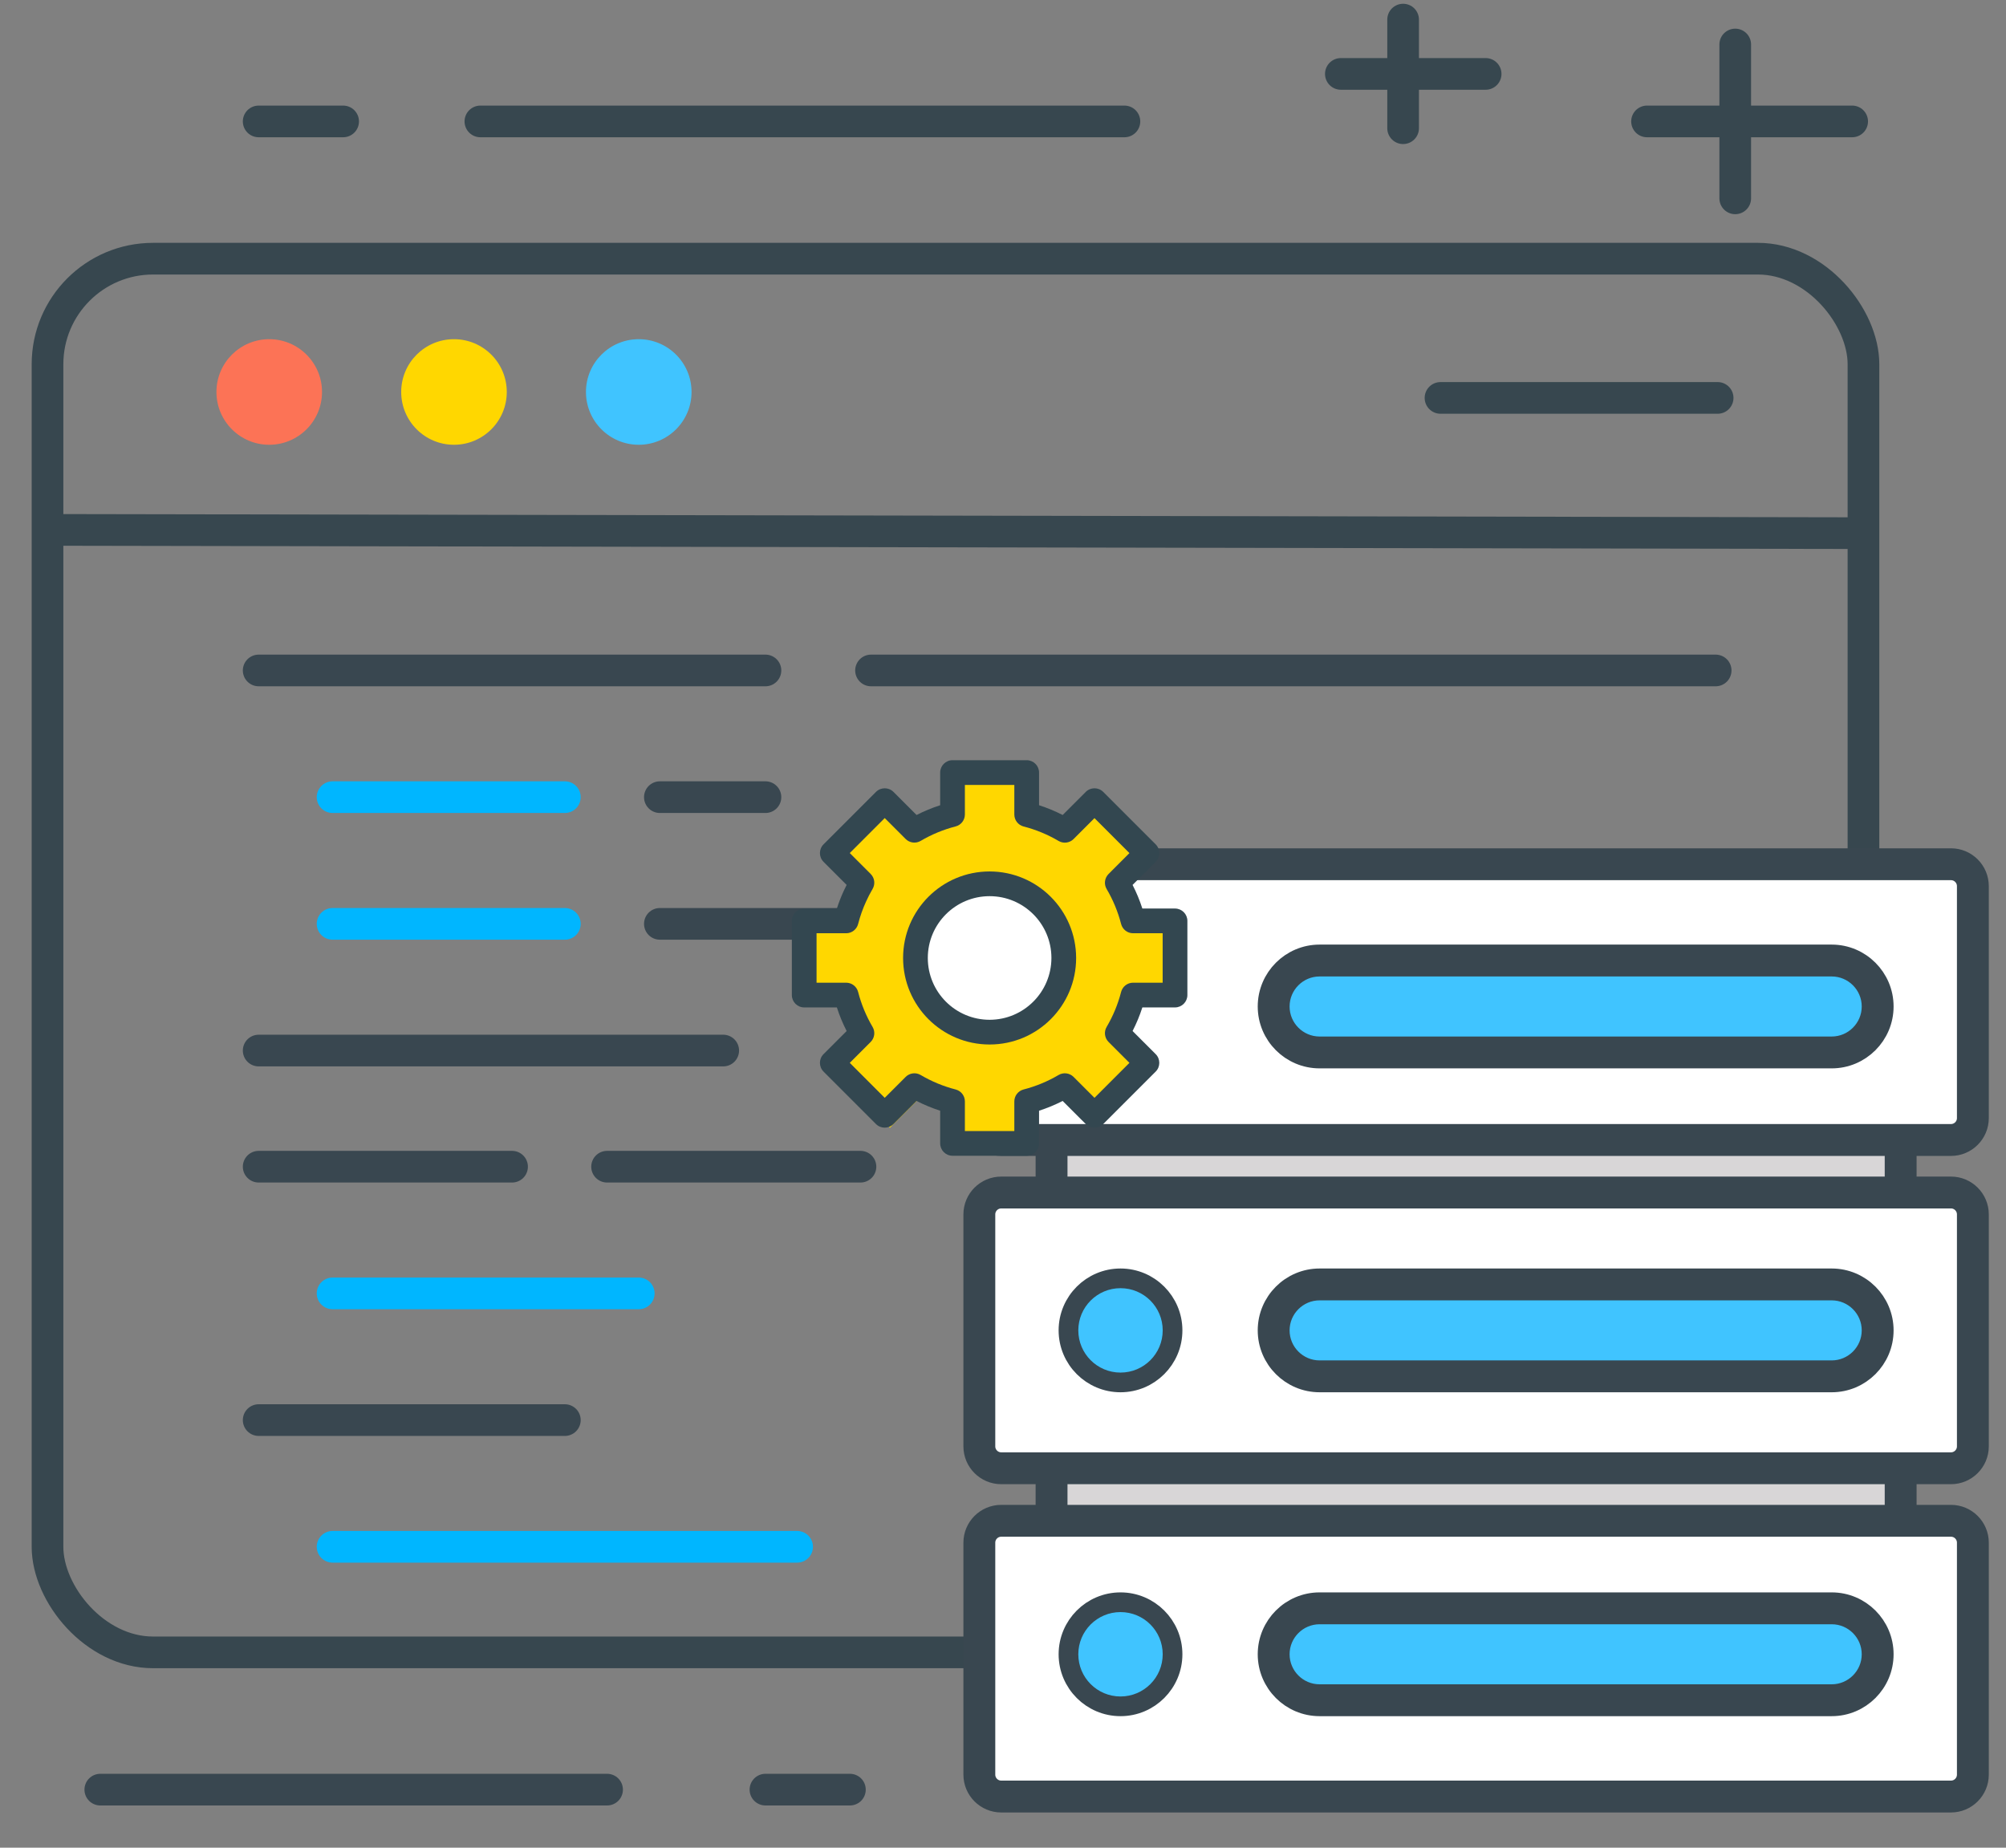 <?xml version="1.0" encoding="UTF-8"?> <svg xmlns="http://www.w3.org/2000/svg" xmlns:xlink="http://www.w3.org/1999/xlink" width="190px" height="175px" viewBox="0 0 190 175" version="1.1"><rect x="0" y="0" width="190" height="175" fill="#808080" stroke="none"/><title>Marketplaces</title><g id="Page-1" stroke="none" stroke-width="1" fill="none" fill-rule="evenodd"><g id="Hire-Java-developers" transform="translate(-311, -9194)"><g id="Marketplaces" transform="translate(311, 9194)"><g id="Ecommerce"><rect id="Rectangle" x="0" y="0" width="190" height="175"></rect><g id="Group-6" transform="translate(20.5, 32.125)"><circle id="Oval" fill="#FC7356" cx="5" cy="5" r="5"></circle><circle id="Oval" fill="#FFD700" cx="22.5" cy="5" r="5"></circle><circle id="Oval" fill="#40C4FF" cx="40" cy="5" r="5"></circle><line x1="115.938" y1="5.562" x2="142.188" y2="5.562" id="Line-3" stroke="#37474F" stroke-width="3" stroke-linecap="round"></line></g><rect id="Rectangle" stroke="#37474F" stroke-width="3" x="4.5" y="24.5" width="172" height="132" rx="10"></rect><line x1="5.188" y1="50.188" x2="176.187" y2="50.496" id="Line" stroke="#37474F" stroke-width="3" stroke-linecap="square"></line></g><g id="Group-44" transform="translate(9, 1)" stroke-linecap="round" stroke-width="3"><g id="Group-21" transform="translate(147, 2)" stroke="#37474F"><line x1="-2.69625592e-16" y1="8.5" x2="19.429" y2="8.5" id="Line-5"></line><line x1="8.354" y1="1.214" x2="8.354" y2="15.786" id="Line-4"></line></g><g id="Group-59" transform="translate(118, 0)" stroke="#37474F"><line x1="-3.45987789e-13" y1="6" x2="13.714" y2="6" id="Line-5"></line><line x1="5.897" y1="0.857" x2="5.897" y2="11.143" id="Line-4"></line></g><line x1="97.5" y1="10.5" x2="36.5" y2="10.5" id="Line-10" stroke="#37474F"></line><line x1="23.5" y1="10.5" x2="15.5" y2="10.5" id="Line-10" stroke="#37474F"></line><line x1="71.5" y1="168.5" x2="63.5" y2="168.5" id="Line-10" stroke="#394750"></line><line x1="48.5" y1="168.5" x2="0.5" y2="168.5" id="Line-10" stroke="#394750"></line><line x1="63.5" y1="62.5" x2="15.5" y2="62.5" id="Line-10" stroke="#394750"></line><line x1="44.5" y1="74.5" x2="22.5" y2="74.5" id="Line-10" stroke="#00B6FF"></line><line x1="44.5" y1="86.5" x2="22.5" y2="86.5" id="Line-10" stroke="#00B6FF"></line><line x1="59.5" y1="98.5" x2="15.5" y2="98.5" id="Line-10" stroke="#394750"></line><line x1="39.5" y1="109.5" x2="15.5" y2="109.5" id="Line-10" stroke="#394750"></line><line x1="72.5" y1="109.5" x2="48.5" y2="109.5" id="Line-10" stroke="#394750"></line><line x1="51.5" y1="121.5" x2="22.5" y2="121.5" id="Line-10" stroke="#00B6FF"></line><line x1="44.5" y1="133.5" x2="15.5" y2="133.5" id="Line-10" stroke="#394750"></line><line x1="66.5" y1="145.5" x2="22.5" y2="145.5" id="Line-10" stroke="#00B6FF"></line><line x1="73.5" y1="86.5" x2="53.5" y2="86.5" id="Line-10" stroke="#394750"></line><line x1="63.5" y1="74.5" x2="53.5" y2="74.5" id="Line-10" stroke="#394750"></line><line x1="153.5" y1="62.5" x2="73.5" y2="62.5" id="Line-10" stroke="#394750"></line></g><g id="data-processing" transform="translate(92, 81)"><path d="M93.789,89.153 L3.832,89.153 C2.687,89.153 1.759,88.225 1.759,87.08 L1.759,65.109 C1.759,63.964 2.687,63.036 3.832,63.036 L93.789,63.036 C94.934,63.036 95.863,63.964 95.863,65.109 L95.863,87.08 C95.863,88.226 94.934,89.153 93.789,89.153 Z" id="Path" fill="#FFFFFF" fill-rule="nonzero"></path><path d="M93.03,27.116 L3.072,27.116 C1.927,27.116 0.999,26.188 0.999,25.043 L0.999,3.072 C0.999,1.927 1.927,0.999 3.072,0.999 L93.03,0.999 C94.175,0.999 95.103,1.927 95.103,3.072 L95.103,25.043 C95.103,26.188 94.175,27.116 93.03,27.116 Z" id="Path" fill="#FFFFFF" fill-rule="nonzero"></path><path d="M92.789,58.062 L2.832,58.062 C1.687,58.062 0.759,57.134 0.759,55.989 L0.759,34.018 C0.759,32.873 1.687,31.945 2.832,31.945 L92.789,31.945 C93.934,31.945 94.863,32.873 94.863,34.018 L94.863,55.989 C94.863,57.134 93.934,58.062 92.789,58.062 Z" id="Path" fill="#FFFFFF" fill-rule="nonzero"></path><path d="M2.832,63.037 L6.626,63.037 C5.481,63.037 4.553,63.965 4.553,65.11 L4.553,87.081 C4.553,88.226 5.481,89.153 6.626,89.153 L2.832,89.153 C1.687,89.153 0.759,88.226 0.759,87.081 L0.759,65.11 C0.759,63.965 1.687,63.037 2.832,63.037 Z" id="Path" fill="#FFFFFF" fill-rule="nonzero"></path><path d="M2.832,31.945 L6.626,31.945 C5.481,31.945 4.553,32.873 4.553,34.018 L4.553,55.989 C4.553,57.134 5.481,58.062 6.626,58.062 L2.832,58.062 C1.687,58.062 0.759,57.134 0.759,55.989 L0.759,34.018 C0.759,32.873 1.687,31.945 2.832,31.945 Z" id="Path" fill="#FFFFFF" fill-rule="nonzero"></path><path d="M2.832,0.854 L6.626,0.854 C5.481,0.854 4.553,1.782 4.553,2.927 L4.553,24.898 C4.553,26.043 5.481,26.971 6.626,26.971 L2.832,26.971 C1.687,26.971 0.759,26.043 0.759,24.898 L0.759,2.927 C0.759,1.782 1.687,0.854 2.832,0.854 Z" id="Path" fill="#FFFFFF" fill-rule="nonzero"></path><path d="M81.491,18.68 L32.988,18.68 C30.585,18.68 28.636,16.731 28.636,14.327 C28.636,11.923 30.585,9.974 32.988,9.974 L81.491,9.974 C83.895,9.974 85.844,11.923 85.844,14.327 C85.844,16.731 83.895,18.68 81.491,18.68 Z" id="Path" fill="#40C4FF" fill-rule="nonzero"></path><path d="M81.491,49.356 L32.988,49.356 C30.585,49.356 28.636,47.407 28.636,45.003 C28.636,42.599 30.585,40.651 32.988,40.651 L81.491,40.651 C83.895,40.651 85.844,42.6 85.844,45.003 C85.844,47.407 83.895,49.356 81.491,49.356 Z" id="Path" fill="#40C4FF" fill-rule="nonzero"></path><path d="M81.491,80.033 L32.988,80.033 C30.585,80.033 28.636,78.084 28.636,75.68 C28.636,73.277 30.585,71.328 32.988,71.328 L81.491,71.328 C83.895,71.328 85.844,73.277 85.844,75.68 C85.844,78.084 83.895,80.033 81.491,80.033 Z" id="Path" fill="#40C4FF" fill-rule="nonzero"></path><polygon id="Path" fill="#D8D6D7" fill-rule="nonzero" points="7.599 26.971 88.022 26.971 88.022 31.945 7.599 31.945"></polygon><polygon id="Path" fill="#D8D6D7" fill-rule="nonzero" points="7.599 58.062 88.022 58.062 88.022 63.037 7.599 63.037"></polygon><g id="Group" fill="#37474F" fill-rule="nonzero" stroke="#394750" stroke-width="2"><path d="M92.789,0.345 C94.213,0.345 95.371,1.503 95.371,2.927 L95.371,2.927 L95.371,24.898 C95.371,26.321 94.213,27.48 92.789,27.48 L92.789,27.48 L88.531,27.48 L88.531,31.436 L92.789,31.436 C94.213,31.436 95.371,32.594 95.371,34.018 L95.371,34.018 L95.371,55.989 C95.371,57.412 94.213,58.571 92.789,58.571 L92.789,58.571 L88.531,58.571 L88.531,62.528 L92.789,62.528 C94.213,62.528 95.371,63.687 95.371,65.11 L95.371,65.11 L95.371,87.081 C95.371,88.504 94.213,89.663 92.789,89.663 L92.789,89.663 L2.832,89.663 C1.408,89.663 0.25,88.504 0.25,87.081 L0.25,87.081 L0.25,65.11 C0.25,63.686 1.408,62.528 2.832,62.528 L2.832,62.528 L7.09,62.528 L7.09,58.571 L2.832,58.571 C1.408,58.571 0.25,57.412 0.25,55.989 L0.25,55.989 L0.25,34.018 C0.25,32.594 1.408,31.436 2.832,31.436 L2.832,31.436 L7.09,31.436 L7.09,27.48 L2.832,27.48 C1.408,27.48 0.25,26.321 0.25,24.898 L0.25,24.898 L0.25,2.927 C0.25,1.503 1.408,0.345 2.832,0.345 L2.832,0.345 Z M92.789,63.546 L2.832,63.546 C1.97,63.546 1.268,64.247 1.268,65.109 L1.268,65.109 L1.268,87.08 C1.268,87.942 1.97,88.644 2.832,88.644 L2.832,88.644 L92.789,88.644 C93.652,88.644 94.353,87.942 94.353,87.08 L94.353,87.08 L94.353,65.109 C94.353,64.247 93.651,63.546 92.789,63.546 L92.789,63.546 Z M81.491,70.818 C84.172,70.818 86.353,73 86.353,75.68 C86.353,78.361 84.171,80.542 81.491,80.542 L81.491,80.542 L32.988,80.542 C30.308,80.542 28.127,78.361 28.127,75.68 C28.127,72.999 30.308,70.818 32.988,70.818 L32.988,70.818 Z M14.13,70.818 C16.811,70.818 18.992,73 18.992,75.68 C18.992,78.361 16.81,80.542 14.13,80.542 C11.449,80.542 9.268,78.361 9.268,75.68 C9.268,72.999 11.449,70.818 14.13,70.818 Z M81.491,71.837 L32.988,71.837 C30.869,71.837 29.145,73.561 29.145,75.68 C29.145,77.8 30.869,79.524 32.988,79.524 L32.988,79.524 L81.491,79.524 C83.611,79.524 85.335,77.8 85.335,75.68 C85.335,73.56 83.611,71.837 81.491,71.837 L81.491,71.837 Z M14.13,71.837 C12.01,71.837 10.286,73.561 10.286,75.68 C10.286,77.8 12.01,79.524 14.13,79.524 C16.25,79.524 17.973,77.8 17.973,75.68 C17.973,73.56 16.25,71.837 14.13,71.837 Z M87.513,58.571 L8.108,58.571 L8.108,62.528 L87.513,62.528 L87.513,58.571 Z M92.789,32.454 L2.832,32.454 C1.97,32.454 1.268,33.155 1.268,34.018 L1.268,34.018 L1.268,55.989 C1.268,56.851 1.97,57.553 2.832,57.553 L2.832,57.553 L92.789,57.553 C93.652,57.553 94.353,56.851 94.353,55.989 L94.353,55.989 L94.353,34.018 C94.353,33.155 93.652,32.454 92.789,32.454 L92.789,32.454 Z M81.491,40.142 C84.172,40.142 86.353,42.323 86.353,45.003 C86.353,47.684 84.172,49.865 81.491,49.865 L81.491,49.865 L32.988,49.865 C30.308,49.865 28.127,47.684 28.127,45.003 C28.127,42.323 30.308,40.142 32.988,40.142 L32.988,40.142 Z M14.13,40.142 C16.811,40.142 18.992,42.323 18.992,45.003 C18.992,47.684 16.811,49.865 14.13,49.865 C11.449,49.865 9.268,47.684 9.268,45.003 C9.268,42.323 11.449,40.142 14.13,40.142 Z M14.13,41.16 C12.01,41.16 10.286,42.884 10.286,45.003 C10.286,47.123 12.01,48.847 14.13,48.847 C16.25,48.847 17.973,47.123 17.973,45.003 C17.973,42.884 16.249,41.16 14.13,41.16 Z M81.491,41.16 L32.988,41.16 C30.869,41.16 29.145,42.884 29.145,45.003 C29.145,47.123 30.869,48.847 32.988,48.847 L32.988,48.847 L81.491,48.847 C83.611,48.847 85.335,47.123 85.335,45.003 C85.335,42.884 83.611,41.16 81.491,41.16 L81.491,41.16 Z M87.513,27.48 L8.108,27.48 L8.108,31.436 L87.513,31.436 L87.513,27.48 Z M3.082,1.362 L2.832,1.362 C1.97,1.362 1.268,2.064 1.268,2.927 L1.268,2.927 L1.268,24.898 C1.268,25.76 1.97,26.461 2.832,26.461 L2.832,26.461 L92.789,26.461 C93.651,26.461 94.353,25.76 94.353,24.898 L94.353,24.898 L94.353,2.927 C94.353,2.064 93.652,1.363 92.789,1.363 L92.789,1.363 L2.832,1.363 L3.082,1.362 Z M81.491,9.464 C84.172,9.464 86.353,11.645 86.353,14.326 C86.353,17.007 84.172,19.188 81.491,19.188 L81.491,19.188 L32.988,19.188 C30.308,19.188 28.127,17.007 28.127,14.326 C28.127,11.646 30.308,9.464 32.988,9.464 L32.988,9.464 Z M14.13,9.464 C16.811,9.464 18.992,11.645 18.992,14.326 C18.992,17.007 16.811,19.188 14.13,19.188 C11.449,19.188 9.268,17.007 9.268,14.326 C9.268,11.646 11.449,9.464 14.13,9.464 Z M81.491,10.483 L32.988,10.483 C30.869,10.483 29.145,12.207 29.145,14.327 C29.145,16.447 30.869,18.171 32.988,18.171 L32.988,18.171 L81.491,18.171 C83.611,18.171 85.335,16.446 85.335,14.327 C85.335,12.207 83.611,10.483 81.491,10.483 L81.491,10.483 Z M14.13,10.483 C12.01,10.483 10.286,12.207 10.286,14.327 C10.286,16.447 12.01,18.171 14.13,18.171 C16.249,18.171 17.973,16.446 17.973,14.327 C17.973,12.207 16.25,10.483 14.13,10.483 Z" id="Combined-Shape"></path></g><path d="M14.13,49 C11.922,49 10.133,47.211 10.133,45.003 C10.133,42.796 11.922,41.006 14.13,41.006 C16.338,41.006 18.127,42.796 18.127,45.003 C18.127,47.211 16.338,49 14.13,49 Z" id="Path" fill="#40C4FF" fill-rule="nonzero"></path><path d="M14.13,79.677 C11.922,79.677 10.133,77.888 10.133,75.68 C10.133,73.473 11.922,71.684 14.13,71.684 C16.338,71.684 18.127,73.473 18.127,75.68 C18.127,77.888 16.338,79.677 14.13,79.677 Z" id="Path" fill="#40C4FF" fill-rule="nonzero"></path><rect id="Rectangle" fill="#FFFFFF" x="6" y="8" width="16" height="13"></rect></g><g id="Group-17" transform="translate(75, 72)"><polygon id="Path-2" fill="#FFD700" fill-rule="nonzero" points="15.847 34.819 15.847 36.46 21.59 36.46 21.59 31.537 25.693 31.537 28.974 33.178 33.897 28.255 31.436 25.794 31.436 21.691 36.358 21.691 37.179 15.128 31.436 15.128 31.436 11.846 33.897 8.564 28.974 3.641 26.513 6.103 21.59 4.462 21.59 1.18 15.847 1.18 15.847 6.103 12.565 6.103 9.283 3.641 4.361 8.564 6.822 11.846 4.361 15.128 2.72 15.128 1.079 15.128 1.079 21.691 4.361 21.691 6.822 25.794 4.361 28.255 6.822 31.537 9.283 34.819 12.565 31.537 15.847 33.178"></polygon><path d="M37.464,15.22 C37.464,14.573 36.94,14.049 36.293,14.049 L33.199,14.049 C32.951,13.28 32.642,12.531 32.273,11.813 L34.461,9.626 C34.917,9.169 34.917,8.428 34.461,7.97 L29.493,3.003 C29.036,2.546 28.295,2.546 27.838,3.003 L25.651,5.19 C24.931,4.822 24.183,4.513 23.415,4.265 L23.415,1.171 C23.415,0.524 22.891,-1.84095163e-14 22.244,-1.84095163e-14 L15.22,-1.84095163e-14 C14.573,-1.84095163e-14 14.049,0.524 14.049,1.171 L14.049,4.265 C13.28,4.513 12.532,4.822 11.813,5.19 L9.626,3.003 C9.169,2.546 8.428,2.546 7.97,3.003 L3.003,7.97 C2.546,8.428 2.546,9.169 3.003,9.626 L5.19,11.813 C5.092,12.004 4.998,12.197 4.909,12.391 C4.662,12.931 4.447,13.484 4.265,14.049 L1.171,14.049 C0.524,14.049 -2.39323712e-12,14.573 -2.39323712e-12,15.22 L-2.39323712e-12,22.244 C-2.39323712e-12,22.891 0.524,23.415 1.171,23.415 L4.265,23.415 C4.513,24.184 4.822,24.932 5.191,25.651 L3.003,27.838 C2.546,28.295 2.546,29.036 3.003,29.493 L7.97,34.461 C8.428,34.917 9.169,34.917 9.626,34.461 L11.813,32.274 C12.532,32.641 13.28,32.95 14.049,33.199 L14.049,36.293 C14.049,36.94 14.573,37.464 15.22,37.464 L22.244,37.464 C22.891,37.464 23.415,36.94 23.415,36.293 L23.415,33.199 C24.183,32.95 24.931,32.641 25.651,32.274 L27.838,34.461 C28.295,34.917 29.036,34.917 29.493,34.461 L34.461,29.493 C34.917,29.036 34.917,28.295 34.461,27.838 L32.273,25.651 C32.642,24.932 32.951,24.184 33.199,23.415 L36.293,23.415 C36.94,23.415 37.464,22.891 37.464,22.244 L37.464,15.22 Z M35.122,21.073 L32.319,21.073 C31.786,21.073 31.32,21.435 31.186,21.951 C30.887,23.113 30.426,24.228 29.816,25.262 C29.545,25.722 29.62,26.307 29.997,26.685 L31.976,28.665 L28.665,31.978 L26.685,29.997 C26.307,29.619 25.721,29.545 25.262,29.816 C24.228,30.426 23.113,30.887 21.951,31.186 C21.435,31.32 21.073,31.786 21.073,32.319 L21.073,35.122 L16.39,35.122 L16.39,32.319 C16.39,31.786 16.029,31.32 15.512,31.186 C14.35,30.887 13.236,30.426 12.202,29.816 C11.742,29.545 11.157,29.619 10.779,29.997 L8.798,31.978 L5.488,28.665 L7.467,26.685 C7.844,26.307 7.919,25.722 7.647,25.262 C7.038,24.228 6.577,23.113 6.278,21.951 C6.144,21.435 5.678,21.073 5.144,21.073 L2.341,21.073 L2.341,16.39 L5.144,16.39 C5.678,16.39 6.144,16.029 6.278,15.512 C6.467,14.775 6.722,14.058 7.039,13.367 C7.222,12.966 7.425,12.575 7.647,12.196 C7.918,11.736 7.844,11.152 7.467,10.774 L5.488,8.794 L8.798,5.481 L10.779,7.463 C11.157,7.84 11.742,7.914 12.202,7.642 C13.236,7.033 14.35,6.571 15.512,6.273 C16.029,6.139 16.39,5.673 16.39,5.14 L16.39,2.341 L21.073,2.341 L21.073,5.144 C21.073,5.678 21.435,6.144 21.951,6.278 C23.113,6.576 24.228,7.038 25.262,7.647 C25.721,7.919 26.307,7.845 26.685,7.467 L28.665,5.486 L31.976,8.798 L29.997,10.779 C29.62,11.157 29.545,11.742 29.816,12.201 C30.426,13.235 30.887,14.35 31.186,15.512 C31.32,16.029 31.786,16.39 32.319,16.39 L35.122,16.39 L35.122,21.073 Z" id="Shape" fill="#334750" fill-rule="nonzero"></path><circle id="Oval" fill="#FFFFFF" cx="18.719" cy="18.82" r="6.153"></circle><path d="M18.732,10.537 C14.205,10.537 10.537,14.205 10.537,18.732 C10.537,23.258 14.205,26.927 18.732,26.927 C23.258,26.927 26.927,23.258 26.927,18.732 C26.922,14.208 23.256,10.542 18.732,10.537 Z M18.732,24.586 C15.499,24.586 12.878,21.965 12.878,18.732 C12.878,15.499 15.499,12.878 18.732,12.878 C21.965,12.878 24.586,15.499 24.586,18.732 C24.581,21.963 21.963,24.581 18.732,24.586 Z" id="Shape" fill="#334750" fill-rule="nonzero"></path></g></g></g></g></svg> 